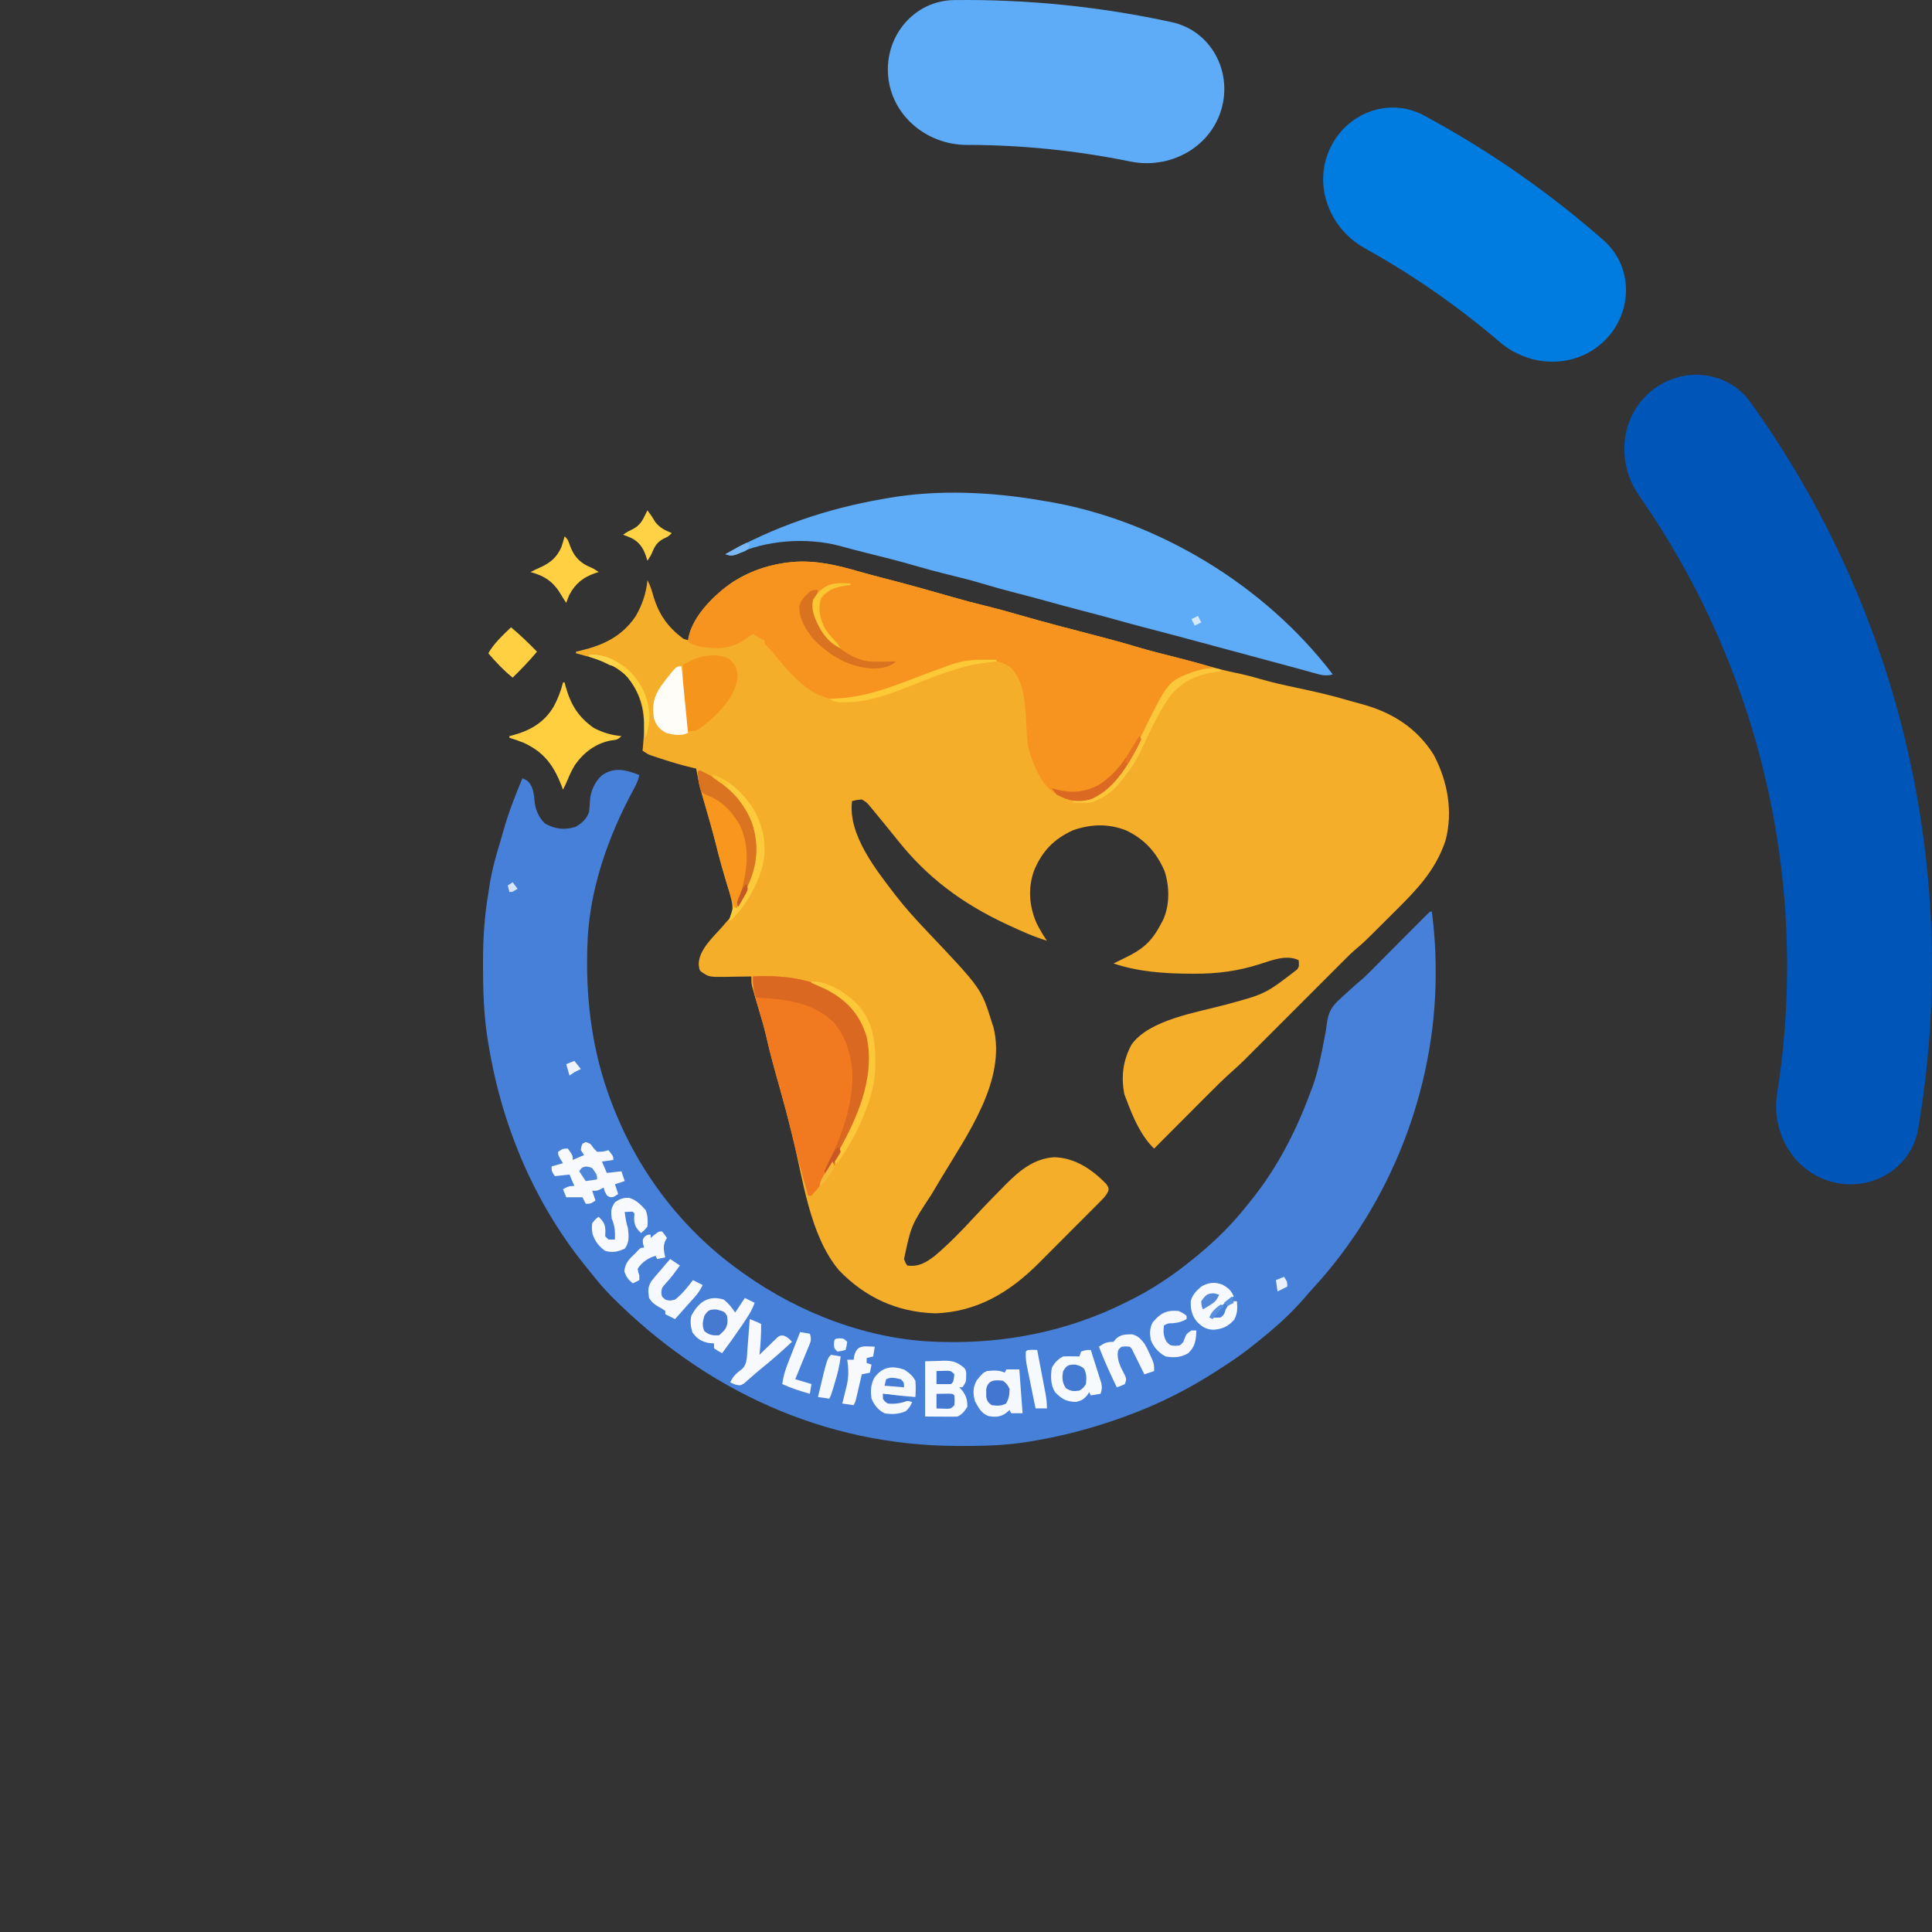 <svg width="200" height="200" fill="none" xmlns="http://www.w3.org/2000/svg"><rect width="100%" height="100%" fill="#333333" stroke="none"/><g clip-path="url(#clip0_5942_81374)"><path d="M82.038 58.174C84.52 57.975 86.708 58.522 89.079 59.208C89.755 59.399 90.433 59.58 91.112 59.757C91.231 59.788 91.35 59.818 91.472 59.85C91.715 59.913 91.957 59.976 92.2 60.039C94.315 60.592 96.419 61.177 98.519 61.786C99.774 62.148 101.033 62.478 102.303 62.787C103.263 63.023 104.214 63.284 105.163 63.56C106.615 63.982 108.073 64.38 109.534 64.769C109.642 64.797 109.75 64.826 109.861 64.855C111.126 65.192 112.393 65.524 113.661 65.851C114.987 66.194 116.304 66.551 117.615 66.948C119.097 67.389 120.599 67.76 122.098 68.141C123.156 68.41 124.208 68.688 125.256 68.992C126.126 69.243 126.993 69.462 127.88 69.644C128.766 69.826 129.63 70.046 130.499 70.301C131.672 70.641 132.855 70.908 134.05 71.158C135.991 71.566 137.915 72.002 139.816 72.572C140.173 72.676 140.532 72.772 140.892 72.867C144.073 73.721 146.669 75.33 148.437 78.169C149.863 80.898 150.441 84.026 149.63 87.044C148.584 90.157 146.597 92.168 144.317 94.43C143.913 94.831 143.51 95.233 143.107 95.636C142.849 95.894 142.59 96.151 142.331 96.409C142.212 96.528 142.092 96.647 141.97 96.77C141.479 97.255 140.991 97.731 140.457 98.169C139.988 98.556 139.571 98.967 139.143 99.4C135.837 102.706 132.531 106.013 129.225 109.319C129.082 109.464 128.939 109.608 128.791 109.757C128.405 110.139 128.008 110.501 127.6 110.861C126.688 111.677 125.821 112.533 124.957 113.402C124.798 113.562 124.638 113.722 124.478 113.881C124.064 114.296 123.65 114.712 123.236 115.128C122.812 115.554 122.387 115.98 121.961 116.406C121.132 117.237 120.303 118.069 119.474 118.902C118.091 117.568 117.279 115.637 116.616 113.858C116.543 113.671 116.47 113.484 116.395 113.291C116.042 111.428 116.24 109.817 117.127 108.15C118.946 105.544 124.051 104.775 126.881 104.002C130.988 102.897 130.988 102.897 134.286 100.354C134.489 100.027 134.489 100.027 134.436 99.4C133.213 98.789 131.636 99.41 130.433 99.799C128.148 100.531 126.003 100.81 123.603 100.798C123.487 100.797 123.37 100.797 123.25 100.797C120.561 100.788 117.838 100.602 115.271 99.736C115.648 99.546 116.027 99.361 116.409 99.182C118.226 98.314 119.215 97.498 120.146 95.702C120.216 95.576 120.286 95.45 120.358 95.32C121.11 93.772 121.087 91.77 120.546 90.154C119.709 88.222 118.461 86.844 116.545 85.951C114.706 85.238 112.913 85.308 111.068 85.951C109.062 86.879 107.873 88.121 107.033 90.154C106.397 91.973 106.542 93.787 107.295 95.545C107.614 96.194 107.969 96.786 108.378 97.383C107.011 96.967 105.73 96.39 104.438 95.786C104.327 95.734 104.215 95.681 104.1 95.628C99.619 93.526 95.989 90.851 92.912 86.96C92.538 86.496 92.163 86.035 91.787 85.573C91.698 85.462 91.608 85.35 91.515 85.236C91.076 84.694 90.635 84.155 90.187 83.621C90.109 83.528 90.031 83.434 89.95 83.338C89.695 83.051 89.695 83.051 89.213 82.757C88.685 82.81 88.685 82.81 88.204 82.925C87.75 86.427 90.756 90.125 92.733 92.714C93.732 94.001 94.817 95.194 95.938 96.374C101.58 102.325 101.58 102.325 102.662 105.789C102.723 105.973 102.784 106.157 102.847 106.347C104.197 111.851 100.123 117.462 97.454 121.925C97.159 122.42 96.863 122.914 96.568 123.409C96.51 123.506 96.452 123.603 96.392 123.704C94.337 126.821 94.337 126.821 93.584 130.333C93.732 130.729 93.732 130.729 93.92 131.006C95.115 131.162 95.84 130.711 96.778 129.997C98.242 128.757 99.575 127.384 100.872 125.974C101.775 124.995 102.703 124.041 103.64 123.094C103.786 122.944 103.933 122.794 104.084 122.639C105.521 121.194 107.022 119.935 109.124 119.795C111.286 119.848 113.038 121.052 114.51 122.55C114.767 122.936 114.767 122.936 114.749 123.242C114.534 123.767 114.198 124.075 113.799 124.476C113.716 124.561 113.633 124.645 113.547 124.732C113.271 125.011 112.994 125.288 112.716 125.564C112.522 125.759 112.328 125.954 112.134 126.149C111.726 126.558 111.318 126.966 110.908 127.374C110.39 127.891 109.874 128.41 109.358 128.93C108.957 129.334 108.555 129.737 108.152 130.139C107.962 130.329 107.772 130.52 107.582 130.712C104.586 133.736 101.132 135.84 96.757 135.955C92.844 135.819 89.571 134.315 86.86 131.51C83.759 127.82 83.121 121.953 81.985 117.39C81.58 115.765 81.153 114.147 80.697 112.535C80.22 110.852 79.75 109.173 79.365 107.467C79.091 106.269 78.735 105.098 78.381 103.922C78.244 103.463 78.111 103.003 77.981 102.542C77.942 102.404 77.903 102.266 77.862 102.124C77.781 101.754 77.781 101.754 77.781 101.081C77.598 101.085 77.598 101.085 77.412 101.089C76.855 101.1 76.299 101.106 75.743 101.113C75.551 101.117 75.359 101.121 75.161 101.126C73.391 101.141 73.391 101.141 72.57 100.577C72.402 100.409 72.402 100.409 72.328 99.82C72.361 98.259 73.872 96.976 74.841 95.856C74.979 95.694 75.118 95.532 75.26 95.365C75.412 95.208 75.412 95.208 75.568 95.048C76.022 94.226 75.781 93.333 75.542 92.476C75.442 92.15 75.341 91.824 75.239 91.499C74.815 90.106 74.425 88.712 74.083 87.296C73.701 85.723 73.269 84.17 72.798 82.621C72.495 81.609 72.253 80.602 72.066 79.563C71.942 79.534 71.818 79.506 71.69 79.477C70.588 79.221 69.514 78.899 68.441 78.543C68.308 78.5 68.176 78.457 68.04 78.412C67.916 78.37 67.791 78.329 67.662 78.285C67.495 78.229 67.495 78.229 67.325 78.172C67.022 78.05 67.022 78.05 66.518 77.713C66.536 77.53 66.536 77.53 66.555 77.343C66.814 74.533 66.77 72.469 65.005 70.148C63.577 68.592 61.583 68.169 59.625 67.626C59.625 67.571 59.625 67.516 59.625 67.458C59.786 67.421 59.946 67.385 60.112 67.347C62.485 66.776 64.396 65.876 65.803 63.791C66.472 62.643 66.904 61.385 67.022 60.061C67.325 60.611 67.487 61.159 67.653 61.763C68.229 63.645 69.143 64.922 70.721 66.113C70.97 66.197 70.97 66.197 71.225 66.281C71.246 66.157 71.266 66.033 71.287 65.905C71.811 63.606 74.051 61.462 75.947 60.19C77.887 59.014 79.779 58.393 82.038 58.174Z" fill="#F4AE2A"/><path d="M66.182 80.233C66.071 80.779 65.872 81.206 65.603 81.693C62.897 86.68 60.922 92.32 60.802 98.053C60.796 98.297 60.796 98.297 60.789 98.545C60.655 104.226 61.475 109.762 63.66 115.033C63.724 115.188 63.788 115.343 63.855 115.502C64.783 117.707 65.866 119.766 67.19 121.757C67.296 121.916 67.296 121.916 67.403 122.077C69.911 125.806 73.103 129.088 76.773 131.676C76.877 131.75 76.981 131.825 77.088 131.902C82.831 135.979 90.028 138.724 97.115 138.905C97.262 138.909 97.41 138.914 97.562 138.918C104.132 139.088 110.544 137.804 116.448 134.87C116.573 134.809 116.697 134.749 116.825 134.686C119.227 133.503 121.44 132.031 123.509 130.331C123.676 130.195 123.843 130.059 124.015 129.919C125.954 128.321 127.677 126.599 129.225 124.615C129.359 124.448 129.494 124.281 129.633 124.108C132.251 120.825 134.155 117.108 135.613 113.183C135.693 112.977 135.772 112.771 135.854 112.559C136.454 110.902 136.779 109.198 137.107 107.47C137.14 107.302 137.172 107.134 137.206 106.96C137.264 106.629 137.314 106.296 137.354 105.962C137.51 104.772 137.851 104.18 138.744 103.391C138.904 103.241 138.904 103.241 139.066 103.088C139.368 102.806 139.675 102.53 139.984 102.256C140.124 102.13 140.265 102.004 140.409 101.874C140.616 101.692 140.824 101.512 141.036 101.336C141.432 100.989 141.798 100.612 142.17 100.239C142.381 100.027 142.592 99.815 142.803 99.603C142.92 99.485 143.037 99.368 143.158 99.246C143.684 98.718 144.211 98.189 144.738 97.661C145.016 97.382 145.295 97.102 145.573 96.822C145.975 96.418 146.377 96.015 146.78 95.612C146.905 95.486 147.03 95.36 147.159 95.23C147.274 95.115 147.389 95 147.508 94.881C147.609 94.779 147.711 94.677 147.816 94.572C148.054 94.355 148.054 94.355 148.222 94.355C148.488 96.416 148.626 98.444 148.621 100.522C148.621 100.733 148.621 100.733 148.621 100.949C148.586 112.758 143.958 124.623 135.957 133.319C135.642 133.662 135.338 134.012 135.035 134.366C133.924 135.639 132.708 136.814 131.41 137.896C131.315 137.976 131.22 138.056 131.123 138.138C129.702 139.324 128.271 140.438 126.703 141.427C126.511 141.553 126.32 141.679 126.129 141.805C123.099 143.78 119.851 145.415 116.448 146.638C116.309 146.689 116.169 146.74 116.026 146.792C112.984 147.884 109.877 148.692 106.687 149.213C106.523 149.239 106.36 149.266 106.191 149.294C103.943 149.637 101.686 149.695 99.416 149.685C99.294 149.685 99.173 149.685 99.048 149.684C85.255 149.635 72.993 143.91 63.316 134.222C62.472 133.364 61.71 132.458 60.97 131.508C60.822 131.325 60.675 131.142 60.526 130.959C55.15 124.292 51.822 116.165 50.505 107.73C50.478 107.555 50.45 107.38 50.422 107.2C50.067 104.808 50.003 102.421 50.001 100.007C50.001 99.86 50 99.712 50 99.56C50.001 97.173 50.147 94.861 50.547 92.505C50.586 92.246 50.625 91.987 50.663 91.728C50.906 90.157 51.31 88.66 51.784 87.144C51.89 86.795 51.989 86.445 52.086 86.093C52.611 84.193 53.318 82.386 54.078 80.569C54.62 80.801 54.734 80.876 55.034 81.42C55.219 81.894 55.289 82.322 55.328 82.828C55.409 83.777 55.73 84.587 56.421 85.255C57.498 85.843 58.395 85.941 59.573 85.602C60.258 85.201 60.657 84.835 60.97 84.1C61.033 83.642 61.055 83.19 61.08 82.729C61.196 81.776 61.587 80.941 62.286 80.278C63.596 79.359 64.793 79.693 66.182 80.233Z" fill="#4680D8"/><path d="M82.039 58.174C84.522 57.975 86.709 58.522 89.081 59.208C89.756 59.399 90.434 59.58 91.114 59.757C91.233 59.788 91.352 59.818 91.474 59.85C91.716 59.913 91.959 59.976 92.201 60.039C94.317 60.592 96.42 61.177 98.52 61.786C99.776 62.148 101.035 62.478 102.305 62.787C103.265 63.023 104.215 63.284 105.165 63.56C106.617 63.982 108.074 64.38 109.536 64.769C109.643 64.797 109.751 64.826 109.862 64.855C111.128 65.192 112.395 65.524 113.663 65.851C114.988 66.194 116.305 66.55 117.615 66.948C119.121 67.397 120.65 67.771 122.174 68.155C123.308 68.443 124.424 68.75 125.528 69.139C125.528 69.195 125.528 69.25 125.528 69.308C125.375 69.332 125.223 69.357 125.066 69.382C123.044 69.755 121.68 70.471 120.484 72.166C119.667 73.482 118.968 74.853 118.291 76.246C117.019 78.853 115.57 81.81 112.639 82.82C111.418 83.147 110.486 82.789 109.389 82.252C107.813 81.299 107.063 79.391 106.531 77.713C106.384 77.081 106.326 76.468 106.29 75.82C106.278 75.618 106.266 75.416 106.253 75.208C106.228 74.787 106.204 74.366 106.182 73.945C106.077 72.281 105.877 70.419 104.681 69.139C103.783 68.508 103.13 68.361 102.044 68.394C101.91 68.396 101.776 68.399 101.637 68.402C98.917 68.492 96.338 69.696 93.833 70.68C87.751 73.064 87.751 73.064 84.633 71.884C83.878 71.52 83.274 71.049 82.658 70.484C82.547 70.382 82.435 70.28 82.32 70.174C81.525 69.411 80.834 68.575 80.15 67.713C79.81 67.286 79.81 67.286 79.419 66.92C79.128 66.618 79.128 66.618 79.128 66.281C79.027 66.233 78.927 66.184 78.823 66.134C78.456 65.945 78.456 65.945 77.951 65.609C77.852 65.678 77.752 65.747 77.65 65.818C77.451 65.954 77.451 65.954 77.247 66.092C77.117 66.182 76.986 66.272 76.851 66.364C75.424 67.24 73.905 67.212 72.304 66.898C71.911 66.789 71.583 66.646 71.227 66.45C71.388 64.352 73.24 62.395 74.757 61.07C76.91 59.315 79.3 58.439 82.039 58.174Z" fill="#F7931F"/><path d="M107.874 51.822C108.033 51.848 108.191 51.874 108.354 51.901C119.784 53.807 130.938 60.581 137.967 69.811C137.227 70.039 136.653 69.849 135.928 69.642C135.789 69.605 135.651 69.566 135.507 69.527C135.202 69.443 134.896 69.359 134.591 69.274C133.907 69.085 133.221 68.901 132.536 68.718C131.978 68.568 131.421 68.418 130.863 68.267C129.575 67.92 128.287 67.573 126.999 67.226C126.082 66.98 125.165 66.732 124.248 66.484C122.329 65.966 120.409 65.456 118.486 64.957C117.402 64.675 116.323 64.38 115.245 64.077C114.22 63.79 113.191 63.521 112.161 63.254C110.888 62.925 109.619 62.584 108.353 62.228C107.325 61.94 106.292 61.672 105.258 61.405C104.138 61.116 103.024 60.816 101.917 60.48C100.615 60.087 99.3 59.762 97.98 59.438C96.871 59.164 95.773 58.867 94.677 58.547C93.067 58.077 91.444 57.668 89.816 57.267C88.822 57.022 87.834 56.759 86.847 56.489C83.504 55.619 79.222 55.9 76.085 57.431C75.692 57.562 75.478 57.504 75.092 57.37C80.16 54.504 85.668 52.636 91.399 51.654C91.538 51.629 91.678 51.603 91.822 51.577C97.068 50.65 102.645 50.919 107.874 51.822Z" fill="#5EACF8"/><path d="M77.951 101.082C81.418 100.918 84.886 101.348 87.618 103.667C89.347 105.339 90.03 107.106 90.097 109.488C90.047 114.366 87.262 120.172 84.003 123.777C83.892 123.777 83.781 123.777 83.667 123.777C83.046 121.615 82.446 119.453 81.935 117.262C81.565 115.674 81.142 114.102 80.697 112.533C80.221 110.851 79.75 109.174 79.367 107.468C79.173 106.618 78.937 105.784 78.686 104.948C77.93 102.427 77.93 102.427 77.951 101.082Z" fill="#F17A21"/><path d="M77.949 101.082C81.417 100.918 84.884 101.348 87.616 103.667C89.346 105.339 90.029 107.106 90.096 109.488C90.051 113.81 87.941 118.105 85.514 121.592C85.459 121.481 85.403 121.37 85.346 121.256C85.535 120.826 85.734 120.413 85.945 119.995C86.456 118.95 86.894 117.905 87.259 116.801C87.299 116.68 87.339 116.56 87.38 116.436C87.809 115.098 88.104 113.748 88.204 112.346C88.213 112.218 88.222 112.091 88.232 111.959C88.309 109.8 87.736 107.542 86.335 105.867C84.116 103.685 81.236 103.433 78.285 103.267C78.039 102.497 77.931 101.899 77.949 101.082Z" fill="#DA6821"/><path d="M72.403 79.731C75.198 81.003 76.953 82.574 78.128 85.486C79.139 88.442 77.886 91.109 76.606 93.74C76.437 94.02 76.437 94.02 76.101 94.188C75.471 92.274 74.906 90.349 74.391 88.401C74.108 87.329 73.815 86.261 73.51 85.195C73.459 85.014 73.459 85.014 73.406 84.829C73.27 84.351 73.133 83.872 72.995 83.394C72.297 80.987 72.297 80.987 72.234 79.899C72.29 79.843 72.345 79.788 72.403 79.731Z" fill="#F8961E"/><path d="M58.28 70.652C58.336 70.652 58.391 70.652 58.448 70.652C58.485 70.794 58.522 70.937 58.56 71.083C59.078 72.938 59.877 74.246 61.474 75.36C62.396 75.837 63.301 76.11 64.332 76.2C63.933 76.599 63.795 76.585 63.25 76.652C61.671 76.949 60.452 77.878 59.529 79.169C59.222 79.673 58.975 80.185 58.755 80.732C58.614 81.081 58.452 81.413 58.28 81.748C58.197 81.522 58.197 81.522 58.113 81.292C57.299 79.223 56.307 77.856 54.228 76.899C53.735 76.702 53.238 76.53 52.732 76.368C52.732 76.313 52.732 76.257 52.732 76.2C52.834 76.175 52.936 76.151 53.041 76.125C54.892 75.63 56.366 74.784 57.339 73.103C57.757 72.304 58.071 71.528 58.28 70.652Z" fill="#FFCF40"/><path d="M75.544 68.256C76.124 68.819 76.239 69.091 76.353 69.895C76.298 71.664 74.966 73.191 73.748 74.35C72.166 75.695 72.166 75.695 71.226 75.695C70.7 73.389 70.664 71.16 70.722 68.802C70.931 68.693 71.142 68.584 71.352 68.476C71.469 68.416 71.586 68.356 71.707 68.293C72.788 67.802 74.509 67.6 75.544 68.256Z" fill="#F6951C"/><path d="M60.634 118.227C61.138 118.395 61.138 118.395 61.432 118.836C61.557 118.968 61.682 119.099 61.811 119.235C62.433 119.225 62.433 119.225 62.987 119.067C63.492 119.698 63.492 119.698 63.492 120.076C63.103 120.131 62.715 120.187 62.315 120.244C62.565 120.826 62.565 120.826 62.819 121.421C63.319 121.365 63.818 121.31 64.332 121.253C64.443 121.585 64.554 121.918 64.669 122.261C64.336 122.372 64.003 122.483 63.66 122.598C63.771 122.93 63.882 123.263 63.996 123.606C63.492 123.942 63.492 123.942 63.145 123.932C62.819 123.774 62.819 123.774 62.609 123.344C62.568 123.208 62.526 123.073 62.483 122.934C62.383 122.989 62.282 123.045 62.178 123.102C61.811 123.27 61.811 123.27 61.306 123.27C61.417 123.603 61.528 123.936 61.643 124.279C61.138 124.615 61.138 124.615 60.634 124.615C60.523 124.393 60.412 124.171 60.298 123.942C59.743 123.942 59.188 123.942 58.617 123.942C58.506 123.665 58.395 123.388 58.28 123.102C58.725 122.856 58.935 122.766 59.457 122.766C59.291 122.377 59.124 121.989 58.953 121.589C58.453 121.644 57.954 121.7 57.44 121.757C57.103 121.253 57.103 121.253 57.103 120.748C57.492 120.637 57.88 120.526 58.28 120.412C58.197 120.28 58.114 120.149 58.028 120.013C57.776 119.571 57.776 119.571 57.776 119.235C58.28 118.899 58.28 118.899 58.785 118.899C59.289 119.609 59.289 119.609 59.289 120.076C59.677 119.909 60.066 119.743 60.466 119.571C60.355 119.405 60.244 119.239 60.13 119.067C60.172 118.71 60.172 118.71 60.298 118.395C60.409 118.339 60.52 118.284 60.634 118.227Z" fill="#F7F9FD"/><path d="M95.769 140.921C96.248 140.907 96.727 140.893 97.219 140.879C97.368 140.873 97.517 140.866 97.67 140.86C98.604 140.847 99.082 140.996 99.804 141.593C100.12 141.909 100.003 142.349 100.011 142.769C99.972 143.106 99.972 143.106 99.636 143.611C99.525 143.611 99.414 143.611 99.3 143.611C99.407 143.725 99.515 143.839 99.626 143.957C100.041 144.548 100.141 144.907 100.141 145.628C99.844 146.099 99.631 146.387 99.132 146.637C98.876 146.651 98.62 146.655 98.364 146.653C98.228 146.653 98.092 146.652 97.952 146.652C97.78 146.65 97.607 146.649 97.43 146.647C96.608 146.642 96.608 146.642 95.769 146.637C95.769 144.75 95.769 142.864 95.769 140.921Z" fill="#F6F9FD"/><path d="M74.925 134.531C75.437 134.946 75.737 135.33 76.102 135.876C76.601 135.127 76.601 135.127 77.11 134.363C77.443 134.53 77.776 134.696 78.119 134.868C77.858 135.622 77.451 136.251 77.005 136.906C76.931 137.016 76.857 137.126 76.781 137.239C76.129 138.202 75.451 139.146 74.757 140.079C74.336 139.859 74.336 139.859 73.916 139.575C73.916 139.408 73.916 139.242 73.916 139.071C73.651 139.05 73.651 139.05 73.38 139.028C72.579 138.871 72.165 138.585 71.678 137.936C71.497 137.343 71.437 136.816 71.562 136.213C72.318 134.794 73.314 134.046 74.925 134.531Z" fill="#F7F9FD"/><path d="M104.176 141.762C104.619 141.762 105.063 141.762 105.52 141.762C105.631 143.26 105.742 144.758 105.857 146.301C105.468 146.301 105.08 146.301 104.68 146.301C104.624 146.19 104.569 146.079 104.512 145.965C104.309 146.136 104.309 146.136 104.102 146.311C103.509 146.703 103.036 146.708 102.346 146.594C101.59 146.329 101.297 145.735 100.929 145.05C100.708 144.226 100.698 143.657 101.107 142.896C101.727 142.14 101.727 142.14 102.158 141.93C102.793 141.868 103.428 141.808 104.007 142.098C104.063 141.987 104.118 141.876 104.176 141.762Z" fill="#F5F8FC"/><path d="M112.919 139.746C113.121 140.376 113.32 141.006 113.518 141.637C113.604 141.906 113.604 141.906 113.692 142.179C113.746 142.351 113.799 142.524 113.855 142.701C113.905 142.86 113.955 143.018 114.007 143.181C114.098 143.624 114.077 143.864 113.927 144.285C113.595 144.341 113.262 144.396 112.919 144.453C112.863 144.342 112.808 144.231 112.751 144.117C112.685 144.221 112.619 144.325 112.551 144.432C112.182 144.865 111.957 144.988 111.406 145.126C110.379 145.107 109.914 144.827 109.22 144.117C108.754 143.376 108.747 142.444 108.884 141.595C109.167 141.071 109.52 140.689 110.061 140.419C110.348 140.407 110.635 140.404 110.922 140.408C111.075 140.41 111.228 140.411 111.386 140.413C111.503 140.415 111.621 140.417 111.742 140.419C111.797 140.252 111.853 140.086 111.91 139.914C112.414 139.746 112.414 139.746 112.919 139.746Z" fill="#F7FAFD"/><path d="M72.403 79.731C75.198 81.003 76.953 82.574 78.128 85.486C79.05 88.18 78.09 90.684 76.915 93.113C76.605 93.684 76.605 93.684 76.269 93.852C76.3 93.762 76.33 93.672 76.362 93.579C77.214 90.921 77.841 88.074 76.605 85.446C75.75 83.999 74.77 82.903 73.18 82.315C72.846 82.163 72.846 82.163 72.571 81.916C72.344 81.251 72.25 80.6 72.234 79.899C72.29 79.843 72.345 79.788 72.403 79.731Z" fill="#DA7420"/><path d="M70.552 68.973C70.566 69.122 70.581 69.271 70.595 69.424C70.65 69.985 70.704 70.546 70.758 71.107C70.781 71.348 70.805 71.59 70.828 71.831C70.958 73.176 71.088 74.521 71.224 75.865C70.484 76.236 69.675 76.071 68.913 75.855C68.246 75.458 67.915 75.085 67.694 74.352C67.481 73.039 67.678 72.116 68.425 71.022C68.517 70.9 68.608 70.779 68.703 70.654C68.777 70.553 68.851 70.453 68.927 70.349C70.008 68.973 70.008 68.973 70.552 68.973Z" fill="#FEFDF7"/><path d="M126.525 132.98C127.135 133.302 127.443 133.572 127.713 134.197C127.543 134.327 127.373 134.456 127.198 134.59C126.977 134.76 126.756 134.931 126.536 135.101C126.424 135.186 126.311 135.272 126.196 135.36C126.089 135.442 125.983 135.524 125.874 135.609C125.726 135.723 125.726 135.723 125.575 135.839C125.504 135.907 125.432 135.976 125.359 136.047C125.359 136.157 125.359 136.268 125.359 136.383C125.849 136.411 125.849 136.411 126.368 136.383C126.728 136.07 126.728 136.07 126.851 135.637C127.066 135.148 127.258 134.972 127.713 134.702C127.824 134.702 127.935 134.702 128.049 134.702C128.102 135.476 128.121 135.899 127.776 136.603C127.148 137.314 126.557 137.583 125.622 137.654C124.856 137.628 124.445 137.358 123.909 136.826C123.373 136.189 123.247 135.544 123.265 134.712C123.409 134.06 123.852 133.612 124.35 133.189C125.058 132.773 125.739 132.672 126.525 132.98Z" fill="#F6F9FD"/><path d="M93.627 141.795C94.163 142.149 94.449 142.375 94.761 142.94C94.815 143.506 94.801 144.056 94.761 144.622C93.639 144.523 92.519 144.414 91.399 144.285C91.566 144.727 91.566 144.727 91.904 145.126C92.54 145.194 92.978 145.16 93.585 144.958C94.037 145.031 94.037 145.031 94.425 145.126C94.263 145.554 94.099 145.789 93.753 146.093C93.018 146.399 92.352 146.438 91.567 146.303C90.91 145.964 90.503 145.468 90.222 144.79C90.1 144.018 90.141 143.322 90.506 142.625C91.341 141.497 92.34 141.325 93.627 141.795Z" fill="#F5F8FC"/><path d="M58.448 55.52C58.785 55.856 58.785 55.856 59.005 56.486C59.365 57.468 59.881 58.118 60.823 58.588C60.934 58.637 61.046 58.686 61.161 58.737C61.474 58.882 61.474 58.882 61.979 59.218C61.817 59.267 61.817 59.267 61.652 59.318C60.378 59.758 59.572 60.38 58.937 61.584C58.818 61.855 58.715 62.133 58.617 62.412C58.438 62.144 58.26 61.873 58.099 61.594C57.308 60.239 56.415 59.627 54.918 59.218C55.247 59.05 55.575 58.888 55.915 58.743C56.95 58.284 57.671 57.68 58.118 56.62C58.241 56.255 58.352 55.892 58.448 55.52Z" fill="#FFD042"/><path d="M65.15 124.006C65.859 124.215 66.379 124.737 66.853 125.288C67.054 125.892 67.077 126.335 67.021 126.97C66.685 127.379 66.685 127.379 66.349 127.642C65.851 127.129 65.681 126.9 65.645 126.171C65.66 125.901 65.66 125.901 65.676 125.625C65.497 125.407 65.497 125.407 65.077 125.446C64.942 125.45 64.807 125.453 64.668 125.457C64.745 126.04 64.817 126.579 65.004 127.138C65.097 127.941 65.171 128.593 64.678 129.26C63.971 129.578 63.408 129.702 62.65 129.491C62.004 129.036 61.589 128.495 61.34 127.744C61.274 127.349 61.248 127.029 61.305 126.633C61.631 126.203 61.631 126.203 61.978 125.961C62.473 126.472 62.647 126.696 62.671 127.421C62.664 127.605 62.657 127.789 62.65 127.978C62.761 128.089 62.872 128.2 62.986 128.315C63.208 128.315 63.43 128.315 63.659 128.315C63.688 127.456 63.649 126.925 63.322 126.129C63.231 125.395 63.238 125.076 63.659 124.458C64.174 124.104 64.519 123.969 65.15 124.006Z" fill="#F7F9FD"/><path d="M52.901 64.938C53.852 65.727 54.725 66.576 55.59 67.459C54.801 68.411 53.952 69.284 53.069 70.149C52.128 69.385 51.335 68.548 50.547 67.627C51.158 66.572 52.029 65.78 52.901 64.938Z" fill="#FFD041"/><path d="M77.613 136.551C78.412 136.866 78.412 136.866 78.79 137.055C78.81 138.13 78.732 139.18 78.622 140.249C78.847 140.028 78.847 140.028 79.076 139.802C79.275 139.611 79.474 139.421 79.672 139.23C79.771 139.132 79.87 139.035 79.971 138.934C80.068 138.843 80.164 138.751 80.263 138.657C80.352 138.571 80.44 138.486 80.53 138.398C80.807 138.232 80.807 138.232 81.159 138.273C81.53 138.42 81.724 138.606 81.984 138.904C80.929 139.882 79.864 140.832 78.74 141.73C78.431 141.981 78.128 142.239 77.831 142.504C77.686 142.63 77.542 142.756 77.392 142.887C77.201 143.059 77.201 143.059 77.006 143.235C76.604 143.443 76.604 143.443 76.051 143.31C75.901 143.243 75.75 143.176 75.596 143.107C75.884 142.436 76.278 142.124 76.847 141.689C77.356 141.178 77.314 140.458 77.367 139.769C77.381 139.581 77.396 139.394 77.411 139.201C77.426 139.006 77.44 138.811 77.456 138.61C77.471 138.413 77.486 138.215 77.502 138.012C77.539 137.525 77.576 137.038 77.613 136.551Z" fill="#F7F9FD"/><path d="M69.376 130.332C69.709 130.554 70.042 130.776 70.385 131.004C70.235 131.208 70.084 131.411 69.933 131.614C69.842 131.737 69.751 131.86 69.657 131.986C69.414 132.301 69.16 132.592 68.893 132.885C68.504 133.323 68.504 133.323 68.462 133.82C68.505 134.231 68.505 134.231 68.872 134.535C69.34 134.662 69.34 134.662 69.881 134.535C70.605 133.978 71.181 133.242 71.73 132.518C72.066 132.686 72.402 132.854 72.739 133.022C72.51 133.525 72.247 133.904 71.877 134.314C71.774 134.429 71.671 134.544 71.565 134.663C71.453 134.787 71.341 134.911 71.225 135.039C70.977 135.319 70.728 135.6 70.48 135.88C70.28 136.104 70.08 136.328 69.881 136.552C69.544 136.384 69.208 136.216 68.872 136.048C68.872 135.937 68.872 135.826 68.872 135.712C68.582 135.5 68.582 135.5 68.221 135.302C67.71 135.01 67.528 134.873 67.191 134.367C67.081 133.66 67.049 133.259 67.419 132.639C67.721 132.248 68.038 131.877 68.368 131.509C68.56 131.281 68.753 131.054 68.945 130.826C69.159 130.581 69.159 130.581 69.376 130.332Z" fill="#F6F9FD"/><path d="M84.674 61.07C84.588 61.435 84.505 61.743 84.337 62.079C84.218 63.411 84.542 64.456 85.326 65.544C86.48 66.907 88.07 68.189 89.885 68.467C90.838 68.519 91.79 68.497 92.743 68.467C92.127 69.084 91.294 69.165 90.453 69.203C87.97 69.146 85.84 67.861 84.169 66.114C83.38 65.112 82.722 64.082 82.747 62.763C82.892 62.113 83.348 61.672 83.833 61.238C84.169 61.07 84.169 61.07 84.674 61.07Z" fill="#D9731F"/><path d="M117.198 138.129C117.818 138.283 118.061 138.589 118.465 139.075C118.768 139.612 118.768 139.612 119.022 140.178C119.108 140.366 119.194 140.553 119.283 140.747C119.474 141.261 119.474 141.261 119.474 141.933C119.141 142.044 118.808 142.155 118.465 142.269C118.322 141.981 118.322 141.981 118.177 141.687C118.052 141.436 117.928 141.186 117.803 140.935C117.74 140.808 117.678 140.681 117.613 140.55C117.523 140.369 117.523 140.369 117.431 140.184C117.375 140.073 117.32 139.961 117.263 139.846C117.137 139.58 117.137 139.58 116.952 139.411C116.539 139.369 116.539 139.369 116.111 139.411C115.728 139.728 115.728 139.728 115.702 140.242C115.715 141.03 116.094 141.673 116.448 142.361C116.616 142.774 116.616 142.774 116.448 143.278C116.017 143.478 116.017 143.478 115.607 143.614C114.949 142.229 114.302 140.847 113.758 139.411C114.336 139.026 114.552 138.907 115.271 138.907C115.361 138.796 115.451 138.685 115.544 138.571C116.091 138.111 116.504 138.147 117.198 138.129Z" fill="#F7F9FD"/><path d="M84.002 101.582C85.824 101.618 87.447 102.702 88.732 103.933C90.495 105.84 90.655 108.128 90.615 110.604C90.551 112.05 90.203 113.377 89.697 114.727C89.646 114.864 89.595 115.001 89.542 115.142C88.788 117.107 87.791 118.896 86.524 120.579C86.356 120.075 86.356 120.075 86.49 119.736C86.562 119.608 86.634 119.48 86.708 119.348C86.787 119.204 86.866 119.06 86.947 118.912C87.033 118.758 87.118 118.604 87.207 118.446C89.024 115.081 90.595 111.101 89.686 107.22C88.951 104.926 87.624 103.518 85.515 102.423C85.016 102.185 84.513 101.96 84.002 101.75C84.002 101.695 84.002 101.639 84.002 101.582Z" fill="#FCC83A"/><path d="M121.997 135.711C122.491 135.942 122.491 135.942 122.837 136.215C122.837 136.326 122.837 136.437 122.837 136.552C122.341 136.832 121.944 136.938 121.377 136.982C120.88 136.988 120.88 136.988 120.484 137.224C120.419 137.902 120.424 138.294 120.757 138.895C121.136 139.287 121.136 139.287 121.682 139.315C122.186 139.287 122.186 139.287 122.501 138.905C122.553 138.767 122.605 138.628 122.659 138.485C122.837 138.065 122.837 138.065 123.342 137.728C123.508 137.728 123.675 137.728 123.846 137.728C123.804 138.703 123.751 139.38 123.005 140.082C122.252 140.533 121.507 140.571 120.652 140.418C119.938 140.016 119.449 139.497 119.139 138.737C119.011 138.071 118.994 137.473 119.341 136.876C120.117 135.94 120.754 135.602 121.997 135.711Z" fill="#F6F8FD"/><path d="M126.367 69.306C126.367 69.362 126.367 69.418 126.367 69.475C126.204 69.499 126.042 69.524 125.874 69.549C123.936 69.871 122.459 70.454 121.165 72.011C120.028 73.621 119.181 75.411 118.36 77.197C117.791 78.434 117.151 79.516 116.28 80.57C116.185 80.694 116.091 80.817 115.994 80.945C115.18 81.96 114.157 82.679 112.918 83.092C112.599 83.103 112.28 83.106 111.961 83.103C111.794 83.101 111.627 83.099 111.455 83.098C111.328 83.096 111.2 83.094 111.068 83.092C111.068 83.037 111.068 82.981 111.068 82.924C111.174 82.907 111.28 82.891 111.389 82.874C113.398 82.523 114.805 81.659 116.013 79.994C116.917 78.683 117.609 77.269 118.308 75.842C120.899 70.55 120.899 70.55 123.446 69.569C124.442 69.255 125.337 69.026 126.367 69.306Z" fill="#FCC73A"/><path d="M89.833 139.379C90.036 139.386 90.036 139.386 90.244 139.393C90.348 139.399 90.451 139.404 90.558 139.41C90.502 139.743 90.447 140.076 90.389 140.419C90.168 140.475 89.946 140.53 89.717 140.587C89.717 140.754 89.717 140.92 89.717 141.092C89.883 141.147 90.05 141.203 90.221 141.26C90.166 141.537 90.11 141.815 90.053 142.1C89.776 142.156 89.499 142.211 89.213 142.268C89.166 142.471 89.12 142.673 89.072 142.882C89.01 143.147 88.948 143.412 88.887 143.676C88.856 143.81 88.826 143.943 88.794 144.081C88.749 144.273 88.749 144.273 88.704 144.468C88.677 144.586 88.649 144.704 88.621 144.826C88.54 145.126 88.54 145.126 88.372 145.463C87.984 145.407 87.595 145.352 87.195 145.294C87.246 145.094 87.296 144.893 87.348 144.686C87.413 144.416 87.478 144.146 87.542 143.876C87.576 143.744 87.609 143.613 87.644 143.477C87.871 142.51 87.856 141.737 87.7 140.755C87.922 140.755 88.144 140.755 88.372 140.755C88.389 140.627 88.407 140.499 88.425 140.367C88.635 139.543 89.006 139.343 89.833 139.379Z" fill="#F7F9FD"/><path d="M68.535 127.477C68.808 127.813 68.808 127.813 69.039 128.149C68.984 128.25 68.928 128.35 68.871 128.454C68.598 129.051 68.737 129.546 68.871 130.166C68.594 130.222 68.316 130.277 68.031 130.335C67.975 130.224 67.92 130.113 67.862 129.998C67.097 130.223 66.445 130.664 66.013 131.343C66.061 131.685 66.061 131.685 66.181 132.016C66.181 132.182 66.181 132.349 66.181 132.52C65.848 132.686 65.848 132.686 65.509 132.856C65.041 132.479 64.845 132.207 64.637 131.637C64.683 130.705 65.197 130.289 65.845 129.662C65.934 129.566 66.024 129.47 66.116 129.37C66.349 129.158 66.349 129.158 66.686 129.158C66.628 128.965 66.628 128.965 66.57 128.769C66.517 128.317 66.517 128.317 66.738 128.012C67.022 127.813 67.022 127.813 67.358 127.813C67.358 127.924 67.358 128.035 67.358 128.149C67.49 128.038 67.622 127.927 67.757 127.813C68.199 127.477 68.199 127.477 68.535 127.477Z" fill="#F6F9FD"/><path d="M73.746 80.234C75.486 80.636 77.043 82.246 77.981 83.712C79.062 85.629 79.404 87.446 78.958 89.607C78.37 91.704 77.279 93.633 75.763 95.197C75.597 95.28 75.597 95.28 75.427 95.365C75.594 94.865 75.76 94.366 75.932 93.852C76.043 93.907 76.153 93.963 76.268 94.02C76.544 93.468 76.816 92.914 77.087 92.36C77.165 92.205 77.242 92.051 77.322 91.892C78.4 89.672 78.626 87.486 77.826 85.128C77.026 83.163 75.841 81.864 74.115 80.672C73.993 80.583 73.872 80.494 73.746 80.403C73.746 80.347 73.746 80.291 73.746 80.234Z" fill="#FCCA3A"/><path d="M82.826 137.898C83.325 137.982 83.325 137.982 83.835 138.067C84.051 138.715 83.908 138.915 83.651 139.54C83.575 139.728 83.499 139.916 83.42 140.109C83.338 140.305 83.257 140.502 83.173 140.704C83.051 141.001 83.051 141.001 82.927 141.304C82.727 141.795 82.525 142.285 82.322 142.774C82.876 142.94 83.431 143.107 84.003 143.278C83.947 143.611 83.892 143.944 83.835 144.287C82.85 144.007 81.908 143.703 80.977 143.278C81.077 142.543 81.259 141.905 81.529 141.215C81.604 141.021 81.68 140.827 81.757 140.627C81.836 140.427 81.915 140.227 81.996 140.021C82.075 139.817 82.155 139.613 82.236 139.403C82.432 138.901 82.629 138.4 82.826 137.898Z" fill="#F6F9FD"/><path d="M67.022 52.832C67.317 53.216 67.572 53.585 67.81 54.009C68.3 54.645 68.814 54.885 69.543 55.186C69.207 55.522 69.207 55.522 68.64 55.795C68.001 56.147 67.776 56.56 67.496 57.219C67.358 57.539 67.358 57.539 67.022 58.044C66.956 57.839 66.89 57.634 66.822 57.424C66.522 56.635 66.13 56.092 65.361 55.695C65.078 55.572 64.789 55.462 64.5 55.354C65.004 55.017 65.004 55.017 65.582 54.734C66.278 54.344 66.512 53.878 66.854 53.168C66.909 53.057 66.965 52.946 67.022 52.832Z" fill="#FFD144"/><path d="M106.876 139.734C107.12 139.74 107.12 139.74 107.369 139.745C107.514 140.499 107.657 141.252 107.8 142.006C107.849 142.263 107.898 142.519 107.947 142.775C108.018 143.144 108.088 143.513 108.157 143.882C108.179 143.996 108.202 144.11 108.224 144.228C108.325 144.767 108.378 145.245 108.378 145.797C107.99 145.797 107.601 145.797 107.201 145.797C107.057 145.094 106.913 144.391 106.77 143.688C106.722 143.449 106.673 143.211 106.624 142.972C106.553 142.628 106.483 142.283 106.413 141.939C106.371 141.732 106.329 141.525 106.285 141.312C106.205 140.829 106.159 140.4 106.193 139.913C106.361 139.745 106.361 139.745 106.876 139.734Z" fill="#F6F9FD"/><path d="M101.886 68.29C102.009 68.291 102.133 68.292 102.26 68.293C102.563 68.294 102.865 68.297 103.167 68.301C103.167 68.356 103.167 68.412 103.167 68.469C103.019 68.483 102.87 68.498 102.716 68.513C101.549 68.645 100.433 68.832 99.307 69.17C99.184 69.207 99.062 69.243 98.936 69.281C97.442 69.736 95.997 70.316 94.547 70.893C92.297 71.785 89.964 72.688 87.512 72.703C87.341 72.706 87.171 72.708 86.996 72.71C86.525 72.672 86.252 72.578 85.852 72.335C86.014 72.331 86.177 72.327 86.345 72.322C89.418 72.208 92.058 71.21 94.896 70.111C95.935 69.709 96.978 69.322 98.029 68.952C98.162 68.905 98.295 68.857 98.432 68.808C99.597 68.402 100.658 68.276 101.886 68.29Z" fill="#FDC937"/><path d="M117.961 76.199C118.044 76.366 118.044 76.366 118.129 76.535C117.954 76.936 117.77 77.309 117.562 77.691C117.5 77.804 117.439 77.917 117.376 78.033C116.306 79.955 114.987 81.876 112.886 82.756C111.589 83.096 110.55 82.91 109.387 82.251C109.085 81.891 109.085 81.891 108.883 81.579C109.067 81.634 109.25 81.69 109.44 81.747C110.988 82.124 112.354 82.011 113.758 81.243C115.694 80.026 116.827 78.124 117.961 76.199Z" fill="#DB6922"/><path d="M86.019 140.25C86.356 140.298 86.693 140.354 87.027 140.418C86.92 141.339 86.708 142.19 86.439 143.076C86.401 143.205 86.363 143.333 86.324 143.465C86.044 144.403 86.044 144.403 85.851 144.789C85.462 144.734 85.074 144.678 84.674 144.621C85.618 140.651 85.618 140.651 86.019 140.25Z" fill="#F6F9FC"/><path d="M74.179 135.556C75.005 135.781 75.005 135.781 75.261 136.218C75.351 136.722 75.345 137.059 75.114 137.522C74.915 137.805 74.915 137.805 74.421 138.235C73.768 138.258 73.418 138.209 72.908 137.794C72.66 137.206 72.744 136.827 72.908 136.218C73.3 135.614 73.451 135.543 74.179 135.556Z" fill="#467AD1"/><path d="M111.331 141.262C111.909 141.43 111.909 141.43 112.234 141.703C112.486 142.267 112.489 142.669 112.413 143.279C112.14 143.689 112.14 143.689 111.741 143.952C111.135 144.052 110.853 144.028 110.333 143.699C109.949 143.109 109.923 142.619 110.059 141.934C110.436 141.317 110.605 141.262 111.331 141.262Z" fill="#457AD2"/><path d="M103.84 142.941C104.26 143.288 104.26 143.288 104.512 143.782C104.502 144.369 104.451 144.774 104.155 145.284C103.648 145.571 103.231 145.524 102.663 145.463C102.297 145.194 102.175 145.046 102.092 144.596C102.093 144.466 102.094 144.336 102.096 144.202C102.094 144.072 102.093 143.942 102.092 143.808C102.27 142.846 102.985 142.821 103.84 142.941Z" fill="#4276D0"/><path d="M60.971 67.795C62.517 67.676 63.83 68.356 65.005 69.308C66.41 70.646 67.171 72.235 67.233 74.183C67.215 74.933 67.042 75.646 66.855 76.369C66.683 75.811 66.685 75.331 66.708 74.751C66.715 72.837 66.013 71.246 64.715 69.831C63.638 68.853 62.342 68.382 60.971 67.963C60.971 67.907 60.971 67.852 60.971 67.795Z" fill="#FDD039"/><path d="M87.166 60.373C87.412 60.377 87.412 60.377 87.663 60.382C87.787 60.386 87.91 60.39 88.038 60.394C88.038 60.449 88.038 60.505 88.038 60.562C87.918 60.574 87.798 60.587 87.675 60.6C86.543 60.755 85.748 60.997 85.012 61.907C84.654 62.978 84.861 63.84 85.29 64.849C85.596 65.417 85.981 65.864 86.426 66.33C86.693 66.614 86.693 66.614 87.029 67.118C85.626 66.48 84.922 65.302 84.339 63.924C84.127 63.286 84.027 62.733 84.171 62.075C84.918 60.874 85.743 60.338 87.166 60.373Z" fill="#FBC533"/><path d="M96.947 144.29C97.224 144.285 97.501 144.282 97.777 144.279C97.931 144.277 98.085 144.275 98.244 144.273C98.628 144.29 98.628 144.29 98.796 144.458C98.828 144.952 98.828 144.952 98.796 145.467C98.46 145.803 98.46 145.803 98.097 145.836C97.713 145.825 97.33 145.814 96.947 145.803C96.947 145.304 96.947 144.804 96.947 144.29Z" fill="#4478D1"/><path d="M96.947 141.931C97.192 141.922 97.438 141.916 97.683 141.91C97.819 141.906 97.956 141.902 98.097 141.898C98.46 141.931 98.46 141.931 98.796 142.268C98.703 143.033 98.703 143.033 98.46 143.276C98.205 143.288 97.949 143.29 97.693 143.287C97.554 143.285 97.415 143.284 97.272 143.282C97.165 143.28 97.058 143.278 96.947 143.276C96.947 142.832 96.947 142.389 96.947 141.931Z" fill="#4177D1"/><path d="M61.308 120.92C61.812 121.623 61.812 121.623 61.812 122.097C61.424 122.152 61.035 122.208 60.635 122.265C60.413 121.932 60.191 121.599 59.963 121.256C60.262 120.658 60.754 120.678 61.308 120.92Z" fill="#4E86DA"/><path d="M125.747 133.892C125.971 133.959 125.971 133.959 126.199 134.028C125.962 134.612 125.71 134.849 125.169 135.163C125.047 135.235 124.926 135.307 124.8 135.381C124.707 135.434 124.614 135.487 124.518 135.541C124.381 135.174 124.381 135.174 124.35 134.701C124.789 134.088 124.975 133.848 125.747 133.892Z" fill="#5388D9"/><path d="M91.398 144.285C92.324 144.384 93.189 144.549 94.088 144.79C94.088 144.845 94.088 144.9 94.088 144.958C93.334 145.252 92.713 145.37 91.903 145.294C91.577 145.073 91.577 145.073 91.398 144.79C91.398 144.623 91.398 144.457 91.398 144.285Z" fill="#4277D0"/><path d="M93.248 142.774C93.584 143.11 93.584 143.11 93.584 143.615C92.918 143.559 92.252 143.504 91.566 143.446C91.622 143.224 91.677 143.003 91.734 142.774C92.259 142.512 92.686 142.664 93.248 142.774Z" fill="#477ED5"/><path d="M86.934 138.539C87.364 138.571 87.364 138.571 87.701 138.907C87.638 139.348 87.638 139.348 87.532 139.747C87.133 139.852 87.133 139.852 86.692 139.916C86.356 139.579 86.356 139.579 86.324 139.148C86.367 138.598 86.383 138.581 86.934 138.539Z" fill="#F3F8FD"/><path d="M86.861 118.734C86.916 118.901 86.972 119.067 87.029 119.239C86.793 119.661 86.554 120.049 86.283 120.447C86.21 120.557 86.137 120.667 86.062 120.78C85.881 121.052 85.699 121.322 85.516 121.592C85.46 121.481 85.405 121.37 85.348 121.256C85.52 120.848 85.702 120.462 85.904 120.069C85.959 119.959 86.013 119.85 86.068 119.737C86.48 118.925 86.48 118.925 86.861 118.734Z" fill="#CA5824"/><path d="M60.971 67.795C62.042 67.713 63.029 67.995 63.923 68.583C64.003 68.656 64.083 68.729 64.165 68.804C63.756 68.949 63.549 68.991 63.131 68.853C63.008 68.792 62.884 68.731 62.757 68.667C62.17 68.387 61.593 68.155 60.971 67.963C60.971 67.908 60.971 67.853 60.971 67.795Z" fill="#FED44B"/><path d="M117.96 76.199C118.016 76.31 118.071 76.421 118.128 76.535C117.92 76.975 117.703 77.394 117.466 77.817C117.402 77.936 117.337 78.055 117.27 78.177C117.109 78.471 116.946 78.764 116.783 79.057C116.673 79.002 116.562 78.946 116.447 78.889C116.688 78.224 117.007 77.664 117.393 77.071C117.499 76.907 117.605 76.743 117.715 76.574C117.836 76.389 117.836 76.389 117.96 76.199Z" fill="#E77422"/><path d="M59.458 109.824C59.68 110.102 59.902 110.379 60.13 110.665C60.03 110.713 59.929 110.762 59.825 110.812C59.425 111.009 59.425 111.009 58.953 111.337C58.843 110.949 58.731 110.561 58.617 110.16C58.895 110.049 59.172 109.939 59.458 109.824Z" fill="#EDF3FB"/><path d="M132.923 132.18C133.259 132.684 133.259 132.684 133.259 133.188C132.926 133.355 132.593 133.521 132.25 133.693C132.195 133.304 132.139 132.916 132.082 132.516C132.359 132.405 132.637 132.294 132.923 132.18Z" fill="#EAF0FA"/><path d="M77.277 56.191C77.388 56.247 77.499 56.302 77.614 56.359C77.445 56.864 77.445 56.864 77.085 57.066C76.937 57.124 76.789 57.182 76.636 57.242C76.49 57.302 76.343 57.362 76.192 57.423C75.741 57.542 75.523 57.525 75.092 57.368C75.448 57.167 75.805 56.968 76.163 56.769C76.265 56.712 76.366 56.654 76.471 56.595C76.734 56.45 77.005 56.32 77.277 56.191Z" fill="#7AB9F8"/><path d="M86.187 120.246C86.317 120.517 86.317 120.517 86.355 120.919C86.119 121.299 85.889 121.625 85.609 121.969C85.499 122.109 85.499 122.109 85.388 122.252C85.208 122.481 85.025 122.709 84.842 122.936C84.842 122.262 85.162 121.856 85.514 121.307C85.578 121.205 85.642 121.103 85.709 120.998C85.867 120.747 86.027 120.496 86.187 120.246Z" fill="#F5B937"/><path d="M77.278 91.5C77.446 92.004 77.446 92.004 77.242 92.458C77.147 92.624 77.051 92.79 76.953 92.96C76.857 93.128 76.762 93.295 76.664 93.467C76.552 93.658 76.552 93.658 76.438 93.854C76.27 93.517 76.27 93.517 76.388 93.129C76.45 92.98 76.511 92.83 76.574 92.677C76.634 92.528 76.694 92.379 76.756 92.225C76.942 91.836 76.942 91.836 77.278 91.5Z" fill="#C35A23"/><path d="M126.368 135.039C126.479 135.095 126.59 135.15 126.704 135.207C126.316 135.651 125.928 136.095 125.528 136.552C125.417 136.497 125.306 136.441 125.191 136.384C125.442 135.746 125.823 135.441 126.368 135.039Z" fill="#588FDE"/><path d="M124.014 63.758C124.125 63.98 124.236 64.202 124.35 64.43C124.018 64.597 124.018 64.597 123.678 64.766C123.567 64.545 123.456 64.323 123.342 64.094C123.564 63.983 123.786 63.872 124.014 63.758Z" fill="#D5E9FC"/><path d="M53.069 91.328C53.235 91.55 53.402 91.772 53.573 92.001C53.069 92.337 53.069 92.337 52.733 92.337C52.677 92.115 52.622 91.893 52.565 91.664C52.731 91.553 52.897 91.442 53.069 91.328Z" fill="#D6E5F8"/><path d="M73.746 80.234C74.491 80.438 74.92 80.657 75.427 81.243C74.861 81.243 74.743 81.159 74.303 80.833C74.198 80.757 74.094 80.681 73.986 80.603C73.907 80.537 73.828 80.471 73.746 80.403C73.746 80.347 73.746 80.291 73.746 80.234Z" fill="#FAC130"/><path d="M127.544 134.199C127.599 134.421 127.655 134.643 127.712 134.872C127.379 135.038 127.379 135.038 127.039 135.208C126.928 135.097 126.817 134.986 126.703 134.872C126.981 134.65 127.258 134.428 127.544 134.199Z" fill="#5690DF"/><path d="M91.938 7.852C91.577 3.726 94.632 0.058 98.773 0.008C106.347 -0.085 113.907 0.683 121.308 2.296C125.355 3.179 127.61 7.386 126.426 11.355C125.243 15.325 121.069 17.549 117.011 16.72C111.44 15.582 105.769 15.006 100.082 15C95.94 14.996 92.299 11.978 91.938 7.852Z" fill="#5EACF8"><animateTransform attributeName="transform" type="rotate" from="0 100 100" to="360 100 100" dur="1s" repeatCount="indefinite"/></path><path d="M137.623 15.497C139.308 11.713 143.757 9.986 147.405 11.95C154.074 15.541 160.314 19.877 166.004 24.877C169.116 27.611 169.048 32.383 166.089 35.281C163.129 38.179 158.401 38.101 155.253 35.408C150.932 31.712 146.251 28.459 141.281 25.697C137.66 23.686 135.938 19.281 137.623 15.497Z" fill="#007BE0"><animateTransform attributeName="transform" type="rotate" from="0 100 100" to="360 100 100" dur="1s" repeatCount="indefinite"/></path><path d="M170.859 40.542C174.032 37.88 178.788 38.278 181.206 41.642C188.924 52.383 194.451 64.569 197.437 77.505C200.423 90.441 200.799 103.817 198.57 116.854C197.871 120.937 193.771 123.38 189.752 122.378C185.733 121.376 183.322 117.307 183.966 113.216C185.655 102.486 185.275 91.508 182.821 80.879C180.368 70.251 175.897 60.217 169.675 51.314C167.303 47.918 167.686 43.205 170.859 40.542Z" fill="#0055B8"><animateTransform attributeName="transform" type="rotate" from="0 100 100" to="360 100 100" dur="1s" repeatCount="indefinite"/></path></g><defs><clipPath id="clip0_5942_81374"><rect width="200" height="200" fill="white"/></clipPath></defs></svg>